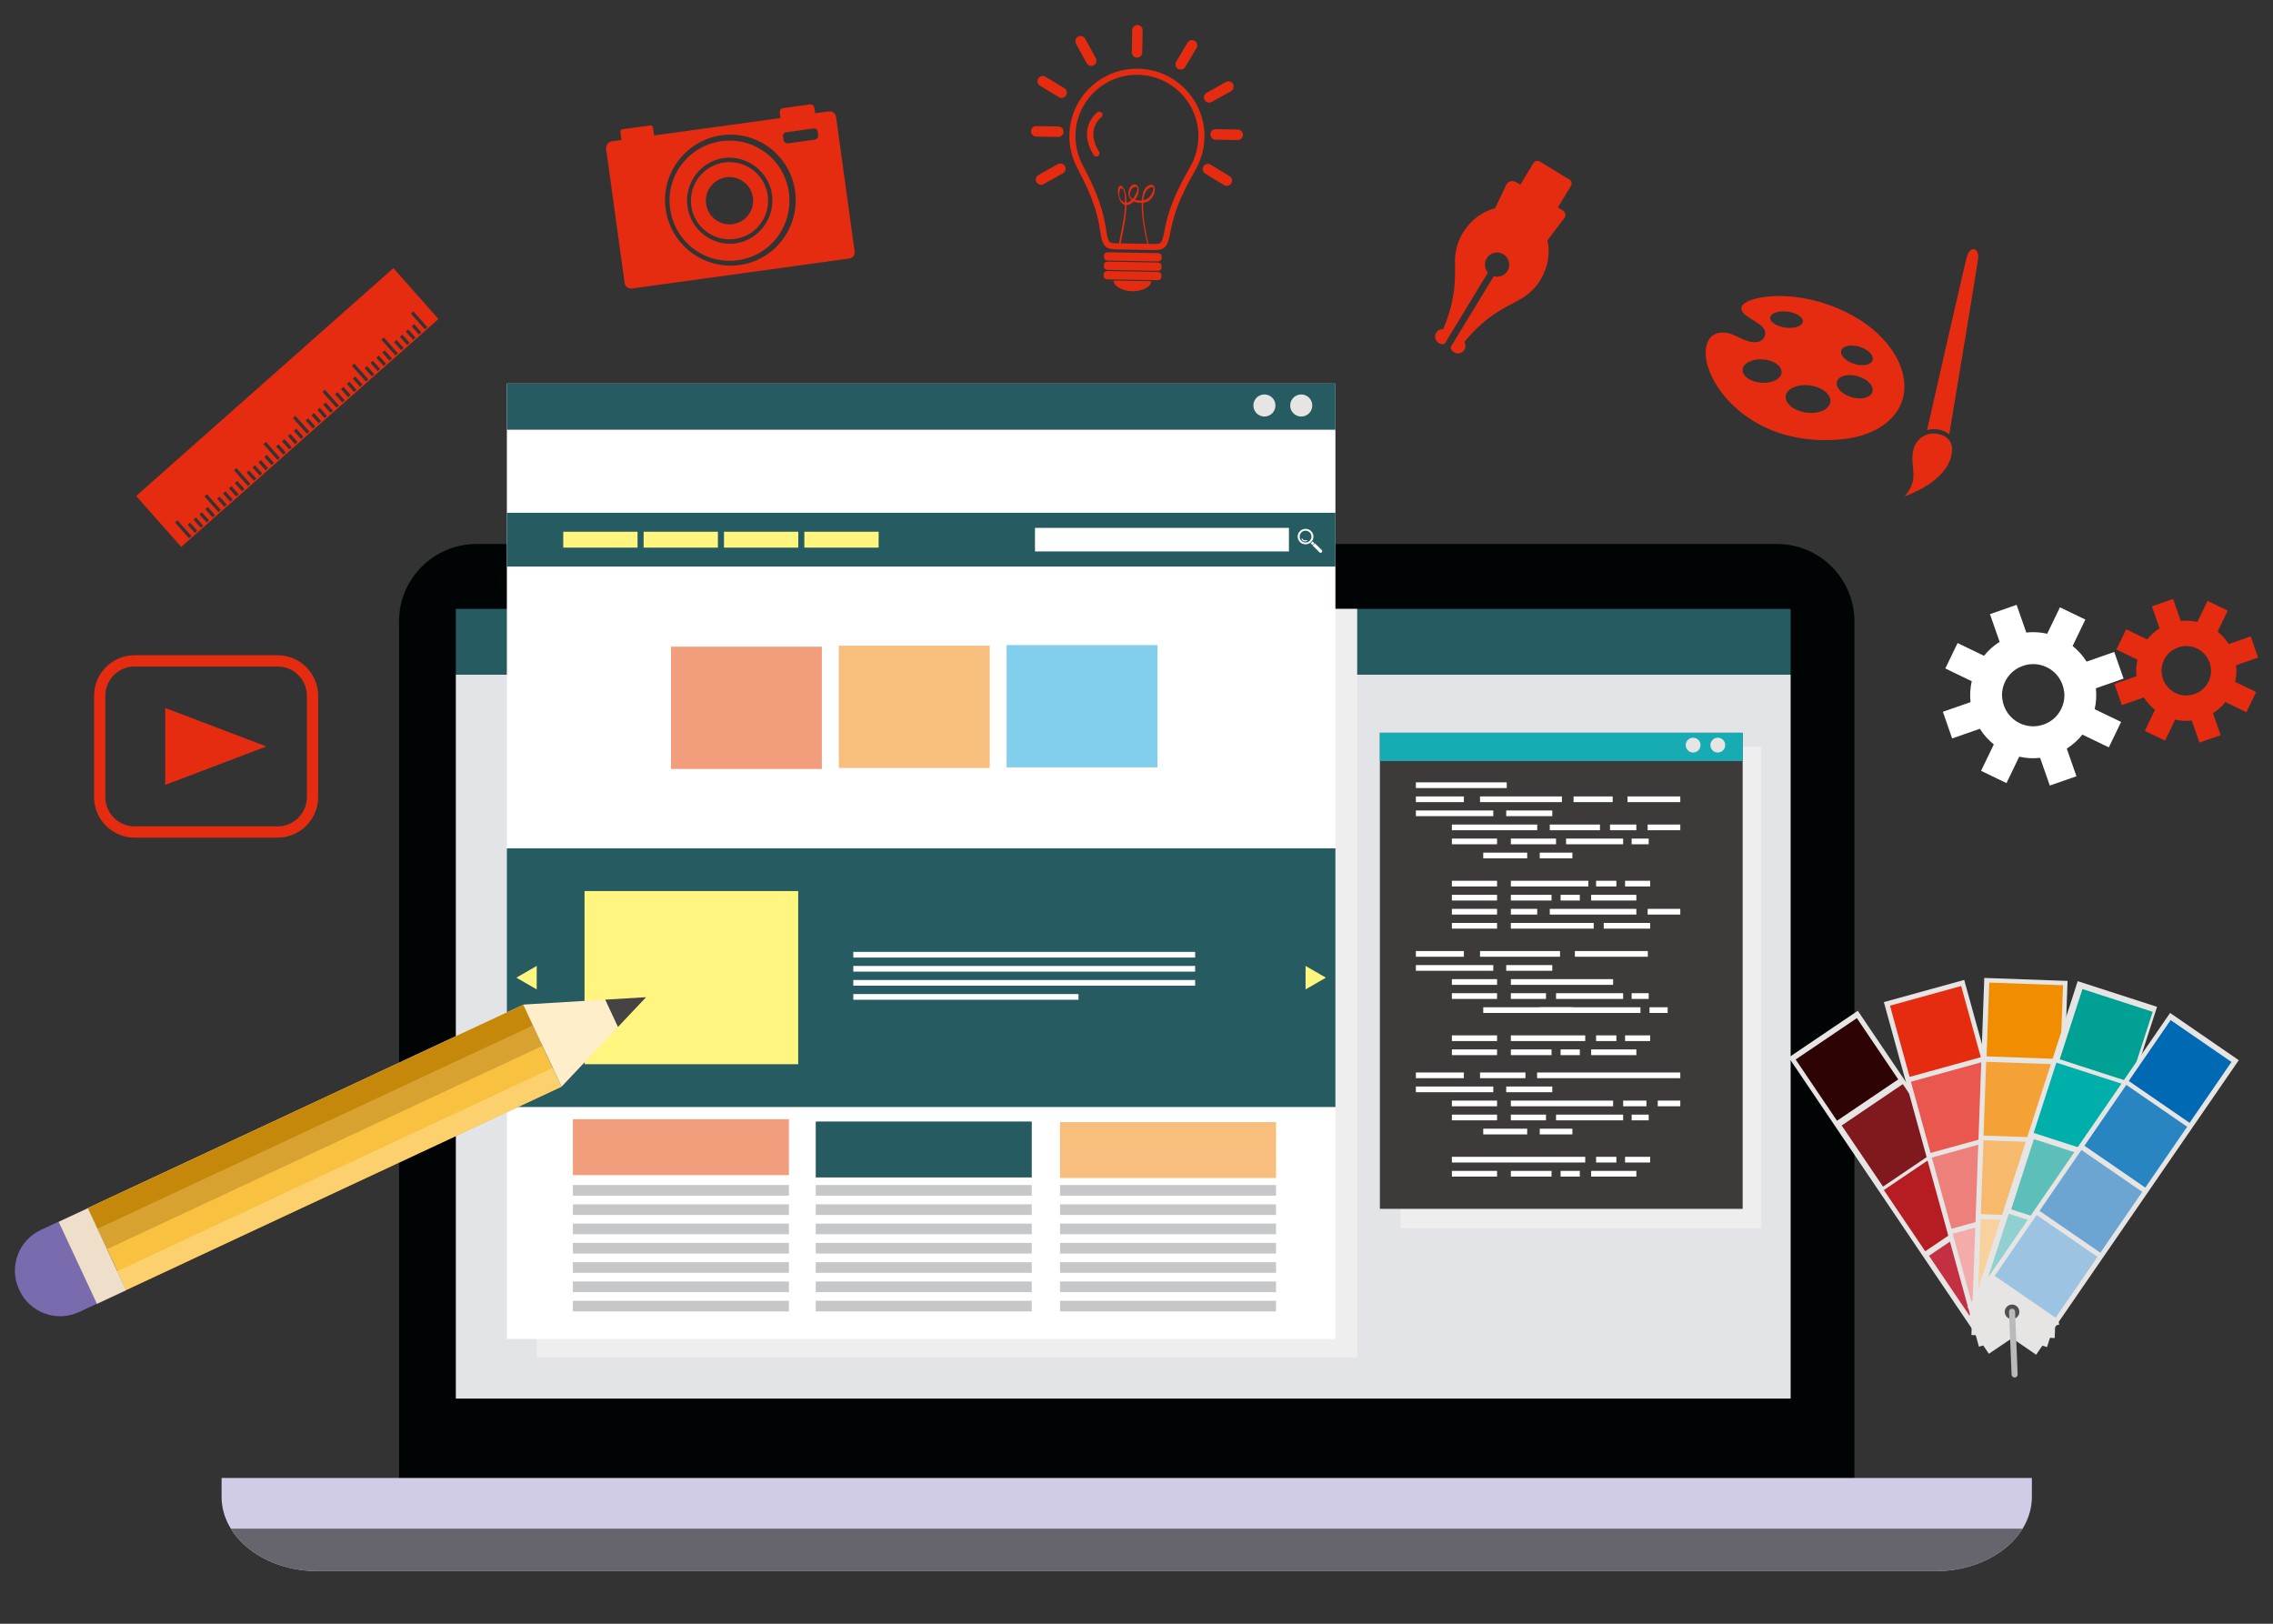 <?xml version="1.0" encoding="utf-8"?>
<!-- Generator: Adobe Illustrator 16.0.0, SVG Export Plug-In . SVG Version: 6.00 Build 0)  -->
<!DOCTYPE svg PUBLIC "-//W3C//DTD SVG 1.1//EN" "http://www.w3.org/Graphics/SVG/1.1/DTD/svg11.dtd">
<svg version="1.1" xmlns="http://www.w3.org/2000/svg" xmlns:xlink="http://www.w3.org/1999/xlink" x="0px" y="0px" width="420px"
	 height="300px" viewBox="0 0 420 300" enable-background="new 0 0 420 300" xml:space="preserve">
<rect x="0" y="0" width="420" height="300" fill="#333333" stroke="none"/>
<g id="BACKGROUND">
</g>
<g id="OBJECTS">
	<g>
		<path fill-rule="evenodd" clip-rule="evenodd" fill="#000404" d="M342.656,274.184c0,7.9-6.403,14.304-14.304,14.304H88.035
			c-7.901,0-14.305-6.403-14.305-14.304V114.816c0-7.9,6.404-14.304,14.305-14.304h240.317c7.9,0,14.304,6.403,14.304,14.304
			V274.184z"/>
		<path fill-rule="evenodd" clip-rule="evenodd" fill="#D1CCE5" d="M40.944,273.068v3.485c0,7.584,7.966,13.731,17.792,13.731
			h298.915c9.826,0,17.793-6.147,17.793-13.731v-3.485H40.944z"/>
		<polygon fill-rule="evenodd" clip-rule="evenodd" fill="#E2E4E8" points="84.23,112.492 84.23,258.399 330.871,258.399 
			330.871,124.651 84.23,124.651 		"/>
		<rect x="258.764" y="137.947" fill-rule="evenodd" clip-rule="evenodd" fill="#EEEEEF" width="66.69" height="88.998"/>
		<rect x="84.23" y="112.492" fill-rule="evenodd" clip-rule="evenodd" fill="#265B61" width="246.641" height="12.16"/>
		<rect x="99.174" y="112.492" fill-rule="evenodd" clip-rule="evenodd" fill="#EEEEEF" width="151.604" height="138.321"/>
		<path fill-rule="evenodd" clip-rule="evenodd" fill="#535671" d="M357.658,295.378c-0.003,0-0.005,0-0.007,0h0.002
			C357.654,295.378,357.655,295.378,357.658,295.378L357.658,295.378z M58.652,295.378L58.652,295.378h0.007h-0.004H58.652
			L58.652,295.378z M357.751,295.378L357.751,295.378c-0.009,0-0.018,0-0.027,0C357.733,295.378,357.742,295.378,357.751,295.378
			L357.751,295.378z M357.854,295.376L357.854,295.376c-0.021,0.001-0.041,0.001-0.061,0.001
			C357.813,295.377,357.834,295.377,357.854,295.376L357.854,295.376z M357.931,295.376L357.931,295.376c-0.016,0-0.029,0-0.046,0
			C357.901,295.376,357.915,295.376,357.931,295.376L357.931,295.376z M366.127,293.233L366.127,293.233
			c-2.438,1.323-5.221,2.094-8.18,2.142C360.906,295.327,363.688,294.557,366.127,293.233L366.127,293.233z M366.177,293.206
			L366.177,293.206c-0.014,0.007-0.028,0.015-0.043,0.022C366.148,293.221,366.163,293.213,366.177,293.206L366.177,293.206z
			 M366.259,293.16L366.259,293.16c-0.024,0.015-0.05,0.028-0.076,0.042C366.209,293.188,366.234,293.175,366.259,293.16
			L366.259,293.16z M366.31,293.133L366.31,293.133c-0.012,0.006-0.021,0.012-0.031,0.018
			C366.288,293.145,366.298,293.139,366.31,293.133L366.31,293.133z M366.367,293.101L366.367,293.101
			c-0.01,0.005-0.018,0.009-0.026,0.015C366.35,293.11,366.357,293.105,366.367,293.101L366.367,293.101z M366.438,293.061
			L366.438,293.061c-0.005,0.002-0.012,0.006-0.017,0.009C366.429,293.066,366.433,293.063,366.438,293.061L366.438,293.061z
			 M366.496,293.026L366.496,293.026c-0.001,0.001-0.004,0.003-0.005,0.004C366.492,293.029,366.495,293.027,366.496,293.026z"/>
		<path fill-rule="evenodd" clip-rule="evenodd" fill="#66646D" d="M373.739,282.425H42.652c2.841,4.627,8.933,7.834,16,7.86h0.007
			c0.027,0,0.053,0,0.08,0h298.915c0,0,0.002,0,0.005,0c0.021,0,0.044,0,0.065,0c0.01,0,0.019,0,0.027,0
			c0.015,0,0.028-0.001,0.043-0.001c0.02,0,0.04,0,0.061,0c0.01,0,0.021,0,0.03,0c0.017,0,0.03-0.001,0.046-0.001
			c0.006,0,0.011,0,0.017,0c2.959-0.037,5.741-0.632,8.18-1.653c0.002-0.001,0.006-0.002,0.007-0.003
			c0.015-0.006,0.029-0.013,0.043-0.018c0.003-0.002,0.006-0.003,0.006-0.003c0.026-0.011,0.052-0.021,0.076-0.032
			c0.006-0.003,0.013-0.005,0.02-0.009c0.01-0.004,0.02-0.009,0.031-0.013c0.01-0.005,0.022-0.01,0.031-0.014
			s0.017-0.008,0.026-0.012c0.019-0.008,0.036-0.016,0.055-0.023c0.005-0.003,0.012-0.005,0.017-0.008
			c0.017-0.008,0.034-0.015,0.053-0.022c0.001-0.001,0.004-0.003,0.005-0.003C369.641,287.077,372.18,284.965,373.739,282.425z"/>
		<rect x="254.973" y="135.387" fill-rule="evenodd" clip-rule="evenodd" fill="#3E3A39" width="67.034" height="87.957"/>
		<g>
			<rect x="261.621" y="144.548" fill-rule="evenodd" clip-rule="evenodd" fill="#FFFFFF" width="16.794" height="1.051"/>
			<rect x="261.621" y="147.147" fill-rule="evenodd" clip-rule="evenodd" fill="#FFFFFF" width="8.869" height="1.052"/>
			<rect x="261.621" y="149.741" fill-rule="evenodd" clip-rule="evenodd" fill="#FFFFFF" width="14.305" height="1.051"/>
			<rect x="268.277" y="154.935" fill-rule="evenodd" clip-rule="evenodd" fill="#FFFFFF" width="8.347" height="1.052"/>
			<rect x="274.07" y="157.534" fill-rule="evenodd" clip-rule="evenodd" fill="#FFFFFF" width="8.119" height="1.052"/>
			<rect x="273.476" y="147.147" fill-rule="evenodd" clip-rule="evenodd" fill="#FFFFFF" width="15.129" height="1.052"/>
			<rect x="290.759" y="147.147" fill-rule="evenodd" clip-rule="evenodd" fill="#FFFFFF" width="7.227" height="1.052"/>
			<rect x="300.729" y="147.147" fill-rule="evenodd" clip-rule="evenodd" fill="#FFFFFF" width="9.752" height="1.052"/>
			<rect x="278.316" y="149.741" fill-rule="evenodd" clip-rule="evenodd" fill="#FFFFFF" width="8.512" height="1.051"/>
			<polygon fill-rule="evenodd" clip-rule="evenodd" fill="#FFFFFF" points="276.624,152.341 275.056,152.341 268.277,152.341 
				268.277,153.393 275.056,153.393 276.624,153.393 284.045,153.393 284.045,152.341 			"/>
			<rect x="279.173" y="154.935" fill-rule="evenodd" clip-rule="evenodd" fill="#FFFFFF" width="8.349" height="1.052"/>
			<rect x="286.364" y="152.341" fill-rule="evenodd" clip-rule="evenodd" fill="#FFFFFF" width="9.276" height="1.052"/>
			<rect x="297.494" y="152.341" fill-rule="evenodd" clip-rule="evenodd" fill="#FFFFFF" width="4.867" height="1.052"/>
			<rect x="304.451" y="152.341" fill-rule="evenodd" clip-rule="evenodd" fill="#FFFFFF" width="6.03" height="1.052"/>
			<rect x="289.375" y="154.935" fill-rule="evenodd" clip-rule="evenodd" fill="#FFFFFF" width="10.544" height="1.052"/>
			<rect x="301.492" y="154.935" fill-rule="evenodd" clip-rule="evenodd" fill="#FFFFFF" width="3.15" height="1.052"/>
			<rect x="284.508" y="157.534" fill-rule="evenodd" clip-rule="evenodd" fill="#FFFFFF" width="6.036" height="1.052"/>
			<rect x="268.277" y="162.728" fill-rule="evenodd" clip-rule="evenodd" fill="#FFFFFF" width="8.347" height="1.052"/>
			<rect x="268.277" y="165.326" fill-rule="evenodd" clip-rule="evenodd" fill="#FFFFFF" width="8.347" height="1.053"/>
			<rect x="279.173" y="165.326" fill-rule="evenodd" clip-rule="evenodd" fill="#FFFFFF" width="7.519" height="1.053"/>
			<polygon fill-rule="evenodd" clip-rule="evenodd" fill="#FFFFFF" points="287.534,162.728 286.364,162.728 279.173,162.728 
				279.173,163.779 286.364,163.779 287.534,163.779 293.497,163.779 293.497,162.728 			"/>
			<rect x="294.923" y="162.728" fill-rule="evenodd" clip-rule="evenodd" fill="#FFFFFF" width="3.748" height="1.052"/>
			<rect x="300.278" y="162.728" fill-rule="evenodd" clip-rule="evenodd" fill="#FFFFFF" width="4.638" height="1.052"/>
			<rect x="294.008" y="165.326" fill-rule="evenodd" clip-rule="evenodd" fill="#FFFFFF" width="8.354" height="1.053"/>
			<rect x="268.277" y="167.92" fill-rule="evenodd" clip-rule="evenodd" fill="#FFFFFF" width="8.347" height="1.053"/>
			<rect x="268.277" y="170.521" fill-rule="evenodd" clip-rule="evenodd" fill="#FFFFFF" width="8.347" height="1.051"/>
			<rect x="279.173" y="167.92" fill-rule="evenodd" clip-rule="evenodd" fill="#FFFFFF" width="4.872" height="1.053"/>
			<rect x="279.173" y="170.521" fill-rule="evenodd" clip-rule="evenodd" fill="#FFFFFF" width="15.306" height="1.051"/>
			<polygon fill-rule="evenodd" clip-rule="evenodd" fill="#FFFFFF" points="295.641,167.92 291.854,167.92 286.364,167.92 
				286.364,168.973 291.854,168.973 295.641,168.973 302.361,168.973 302.361,167.92 			"/>
			<rect x="304.451" y="167.92" fill-rule="evenodd" clip-rule="evenodd" fill="#FFFFFF" width="6.03" height="1.053"/>
			<rect x="296.332" y="170.521" fill-rule="evenodd" clip-rule="evenodd" fill="#FFFFFF" width="8.584" height="1.051"/>
			<rect x="288.363" y="165.326" fill-rule="evenodd" clip-rule="evenodd" fill="#FFFFFF" width="3.554" height="1.053"/>
			<rect x="261.621" y="175.714" fill-rule="evenodd" clip-rule="evenodd" fill="#FFFFFF" width="8.869" height="1.051"/>
			<rect x="261.621" y="178.307" fill-rule="evenodd" clip-rule="evenodd" fill="#FFFFFF" width="14.305" height="1.052"/>
			<rect x="268.277" y="180.906" fill-rule="evenodd" clip-rule="evenodd" fill="#FFFFFF" width="8.347" height="1.053"/>
			<rect x="268.277" y="183.5" fill-rule="evenodd" clip-rule="evenodd" fill="#FFFFFF" width="8.347" height="1.059"/>
			<polygon fill-rule="evenodd" clip-rule="evenodd" fill="#FFFFFF" points="285.615,175.714 284.02,175.714 273.476,175.714 
				273.476,176.765 284.02,176.765 285.615,176.765 288.259,176.765 288.259,175.714 			"/>
			<rect x="291.003" y="175.714" fill-rule="evenodd" clip-rule="evenodd" fill="#FFFFFF" width="13.48" height="1.051"/>
			<rect x="278.316" y="178.307" fill-rule="evenodd" clip-rule="evenodd" fill="#FFFFFF" width="8.512" height="1.052"/>
			<rect x="279.173" y="183.5" fill-rule="evenodd" clip-rule="evenodd" fill="#FFFFFF" width="6.492" height="1.059"/>
			<polygon fill-rule="evenodd" clip-rule="evenodd" fill="#FFFFFF" points="292.044,180.906 291.003,180.906 279.173,180.906 
				279.173,181.959 291.003,181.959 292.044,181.959 298.069,181.959 298.069,180.906 			"/>
			<rect x="287.521" y="183.5" fill-rule="evenodd" clip-rule="evenodd" fill="#FFFFFF" width="12.397" height="1.059"/>
			<rect x="301.492" y="183.5" fill-rule="evenodd" clip-rule="evenodd" fill="#FFFFFF" width="3.15" height="1.059"/>
			<rect x="284.508" y="186.1" fill-rule="evenodd" clip-rule="evenodd" fill="#FFFFFF" width="6.036" height="1.052"/>
			<polygon fill-rule="evenodd" clip-rule="evenodd" fill="#FFFFFF" points="282.189,186.1 280.015,186.1 274.07,186.1 
				274.07,187.151 280.015,187.151 282.189,187.151 303.119,187.151 303.119,186.1 			"/>
			<rect x="304.792" y="186.1" fill-rule="evenodd" clip-rule="evenodd" fill="#FFFFFF" width="3.356" height="1.052"/>
			<rect x="268.277" y="191.293" fill-rule="evenodd" clip-rule="evenodd" fill="#FFFFFF" width="8.347" height="1.051"/>
			<rect x="268.277" y="193.893" fill-rule="evenodd" clip-rule="evenodd" fill="#FFFFFF" width="8.347" height="1.052"/>
			<rect x="279.173" y="191.293" fill-rule="evenodd" clip-rule="evenodd" fill="#FFFFFF" width="13.742" height="1.051"/>
			<rect x="279.173" y="193.893" fill-rule="evenodd" clip-rule="evenodd" fill="#FFFFFF" width="7.519" height="1.052"/>
			<rect x="294.923" y="191.293" fill-rule="evenodd" clip-rule="evenodd" fill="#FFFFFF" width="3.748" height="1.051"/>
			<rect x="300.278" y="191.293" fill-rule="evenodd" clip-rule="evenodd" fill="#FFFFFF" width="4.638" height="1.051"/>
			<rect x="294.008" y="193.893" fill-rule="evenodd" clip-rule="evenodd" fill="#FFFFFF" width="8.354" height="1.052"/>
			<rect x="288.363" y="193.893" fill-rule="evenodd" clip-rule="evenodd" fill="#FFFFFF" width="3.554" height="1.052"/>
			<rect x="261.621" y="198.151" fill-rule="evenodd" clip-rule="evenodd" fill="#FFFFFF" width="8.869" height="1.052"/>
			<rect x="261.621" y="200.745" fill-rule="evenodd" clip-rule="evenodd" fill="#FFFFFF" width="14.305" height="1.051"/>
			<rect x="268.277" y="203.344" fill-rule="evenodd" clip-rule="evenodd" fill="#FFFFFF" width="8.347" height="1.052"/>
			<rect x="268.277" y="205.938" fill-rule="evenodd" clip-rule="evenodd" fill="#FFFFFF" width="8.347" height="1.053"/>
			<rect x="274.07" y="208.538" fill-rule="evenodd" clip-rule="evenodd" fill="#FFFFFF" width="8.119" height="1.052"/>
			<rect x="273.476" y="198.151" fill-rule="evenodd" clip-rule="evenodd" fill="#FFFFFF" width="8.393" height="1.052"/>
			<polygon fill-rule="evenodd" clip-rule="evenodd" fill="#FFFFFF" points="292.814,198.151 291.003,198.151 284.02,198.151 
				284.02,199.203 291.003,199.203 292.814,199.203 310.481,199.203 310.481,198.151 			"/>
			<rect x="278.316" y="200.745" fill-rule="evenodd" clip-rule="evenodd" fill="#FFFFFF" width="8.512" height="1.051"/>
			<rect x="279.173" y="205.938" fill-rule="evenodd" clip-rule="evenodd" fill="#FFFFFF" width="6.492" height="1.053"/>
			<polygon fill-rule="evenodd" clip-rule="evenodd" fill="#FFFFFF" points="291.854,203.344 291.003,203.344 279.173,203.344 
				279.173,204.396 291.003,204.396 291.854,204.396 298.069,204.396 298.069,203.344 			"/>
			<rect x="299.925" y="203.344" fill-rule="evenodd" clip-rule="evenodd" fill="#FFFFFF" width="4.298" height="1.052"/>
			<rect x="306.314" y="203.344" fill-rule="evenodd" clip-rule="evenodd" fill="#FFFFFF" width="4.167" height="1.052"/>
			<rect x="287.521" y="205.938" fill-rule="evenodd" clip-rule="evenodd" fill="#FFFFFF" width="12.397" height="1.053"/>
			<rect x="301.492" y="205.938" fill-rule="evenodd" clip-rule="evenodd" fill="#FFFFFF" width="3.15" height="1.053"/>
			<rect x="284.508" y="208.538" fill-rule="evenodd" clip-rule="evenodd" fill="#FFFFFF" width="6.036" height="1.052"/>
			<rect x="268.277" y="216.331" fill-rule="evenodd" clip-rule="evenodd" fill="#FFFFFF" width="8.347" height="1.052"/>
			<polygon fill-rule="evenodd" clip-rule="evenodd" fill="#FFFFFF" points="276.624,213.731 273.615,213.731 268.277,213.731 
				268.277,214.783 273.615,214.783 276.624,214.783 292.915,214.783 292.915,213.731 			"/>
			<rect x="279.173" y="216.331" fill-rule="evenodd" clip-rule="evenodd" fill="#FFFFFF" width="7.519" height="1.052"/>
			<rect x="294.923" y="213.731" fill-rule="evenodd" clip-rule="evenodd" fill="#FFFFFF" width="3.748" height="1.052"/>
			<rect x="300.278" y="213.731" fill-rule="evenodd" clip-rule="evenodd" fill="#FFFFFF" width="4.638" height="1.052"/>
			<rect x="294.008" y="216.331" fill-rule="evenodd" clip-rule="evenodd" fill="#FFFFFF" width="8.354" height="1.052"/>
			<rect x="288.363" y="216.331" fill-rule="evenodd" clip-rule="evenodd" fill="#FFFFFF" width="3.554" height="1.052"/>
		</g>
		<rect x="254.973" y="135.387" fill-rule="evenodd" clip-rule="evenodd" fill="#17ACB3" width="67.034" height="5.223"/>
		<circle fill-rule="evenodd" clip-rule="evenodd" fill="#E7E5E4" cx="317.414" cy="137.667" r="1.368"/>
		<circle fill-rule="evenodd" clip-rule="evenodd" fill="#E7E5E4" cx="312.854" cy="137.667" r="1.368"/>
		<g>
			<rect x="93.659" y="70.865" fill-rule="evenodd" clip-rule="evenodd" fill="#FFFFFF" width="153.096" height="176.515"/>
			<rect x="93.659" y="70.865" fill-rule="evenodd" clip-rule="evenodd" fill="#265B61" width="153.096" height="8.529"/>
			<circle fill-rule="evenodd" clip-rule="evenodd" fill="#E7E5E4" cx="240.439" cy="74.918" r="2.042"/>
			<circle fill-rule="evenodd" clip-rule="evenodd" fill="#E7E5E4" cx="233.636" cy="74.918" r="2.041"/>
			<rect x="93.659" y="94.742" fill-rule="evenodd" clip-rule="evenodd" fill="#265B61" width="153.096" height="9.935"/>
			<rect x="191.242" y="97.529" fill-rule="evenodd" clip-rule="evenodd" fill="#FFFFFF" width="46.925" height="4.353"/>
			<g>
				<rect x="104.076" y="98.243" fill-rule="evenodd" clip-rule="evenodd" fill="#FFF57F" width="13.727" height="2.934"/>
				<rect x="118.926" y="98.243" fill-rule="evenodd" clip-rule="evenodd" fill="#FFF57F" width="13.726" height="2.934"/>
				<rect x="133.775" y="98.243" fill-rule="evenodd" clip-rule="evenodd" fill="#FFF57F" width="13.728" height="2.934"/>
				<rect x="148.625" y="98.243" fill-rule="evenodd" clip-rule="evenodd" fill="#FFF57F" width="13.727" height="2.934"/>
			</g>
			<rect x="123.988" y="119.482" fill-rule="evenodd" clip-rule="evenodd" fill="#F29E7D" width="27.877" height="22.588"/>
			<path fill-rule="evenodd" clip-rule="evenodd" fill="#FFFFFF" d="M241.236,98.049c-0.601,0-1.09,0.488-1.09,1.09
				c0,0.602,0.489,1.09,1.09,1.09c0.604,0,1.091-0.488,1.091-1.09C242.327,98.537,241.84,98.049,241.236,98.049L241.236,98.049z
				 M240.206,98.132L240.206,98.132c0.568-0.557,1.492-0.557,2.063,0c0.569,0.557,0.569,1.459,0,2.015
				c-0.57,0.557-1.494,0.557-2.063,0C239.636,99.591,239.636,98.688,240.206,98.132z"/>
			<path fill-rule="evenodd" clip-rule="evenodd" fill="#FFFFFF" d="M242.519,100.704l-0.323-0.318
				c0.061-0.042,0.119-0.09,0.174-0.143c0.065-0.064,0.124-0.134,0.172-0.208l0.328,0.323L242.519,100.704z"/>
			<path fill-rule="evenodd" clip-rule="evenodd" fill="#FFFFFF" d="M244.24,101.638c0.115,0.113,0.115,0.297,0,0.41
				c-0.116,0.113-0.304,0.113-0.42,0l-1.274-1.255l0.418-0.411L244.24,101.638z"/>
			<path fill-rule="evenodd" clip-rule="evenodd" fill="#FFFFFF" d="M241.152,100.033c0.104,0,0.212-0.02,0.315-0.062l0,0
				c0.05-0.02,0.075-0.077,0.055-0.127c-0.021-0.05-0.078-0.074-0.128-0.054c-0.081,0.032-0.164,0.048-0.242,0.048
				c-0.216,0-0.397-0.11-0.468-0.285c-0.021-0.05-0.078-0.075-0.128-0.054c-0.05,0.02-0.074,0.077-0.054,0.127
				c0.104,0.26,0.368,0.407,0.647,0.407H241.152z"/>
			<rect x="154.995" y="119.299" fill-rule="evenodd" clip-rule="evenodd" fill="#F7BE7E" width="27.878" height="22.588"/>
			<rect x="186.002" y="119.186" fill-rule="evenodd" clip-rule="evenodd" fill="#82CEED" width="27.878" height="22.588"/>
			<rect x="105.856" y="218.941" fill-rule="evenodd" clip-rule="evenodd" fill="#C6C7C8" width="39.917" height="1.969"/>
			<rect x="105.856" y="222.507" fill-rule="evenodd" clip-rule="evenodd" fill="#C6C7C8" width="39.917" height="1.968"/>
			<rect x="105.856" y="226.071" fill-rule="evenodd" clip-rule="evenodd" fill="#C6C7C8" width="39.917" height="1.969"/>
			<rect x="105.856" y="229.636" fill-rule="evenodd" clip-rule="evenodd" fill="#C6C7C8" width="39.917" height="1.968"/>
			<rect x="105.856" y="233.2" fill-rule="evenodd" clip-rule="evenodd" fill="#C6C7C8" width="39.917" height="1.968"/>
			<rect x="105.856" y="236.765" fill-rule="evenodd" clip-rule="evenodd" fill="#C6C7C8" width="39.917" height="1.968"/>
			<rect x="105.856" y="240.329" fill-rule="evenodd" clip-rule="evenodd" fill="#C6C7C8" width="39.917" height="1.968"/>
			<rect x="150.729" y="218.941" fill-rule="evenodd" clip-rule="evenodd" fill="#C6C7C8" width="39.917" height="1.969"/>
			<rect x="150.729" y="222.507" fill-rule="evenodd" clip-rule="evenodd" fill="#C6C7C8" width="39.917" height="1.968"/>
			<rect x="150.729" y="226.071" fill-rule="evenodd" clip-rule="evenodd" fill="#C6C7C8" width="39.917" height="1.969"/>
			<rect x="150.729" y="229.636" fill-rule="evenodd" clip-rule="evenodd" fill="#C6C7C8" width="39.917" height="1.968"/>
			<rect x="150.729" y="233.2" fill-rule="evenodd" clip-rule="evenodd" fill="#C6C7C8" width="39.917" height="1.968"/>
			<rect x="150.729" y="236.765" fill-rule="evenodd" clip-rule="evenodd" fill="#C6C7C8" width="39.917" height="1.968"/>
			<rect x="150.729" y="240.329" fill-rule="evenodd" clip-rule="evenodd" fill="#C6C7C8" width="39.917" height="1.968"/>
			<rect x="195.867" y="218.941" fill-rule="evenodd" clip-rule="evenodd" fill="#C6C7C8" width="39.915" height="1.969"/>
			<rect x="195.867" y="222.507" fill-rule="evenodd" clip-rule="evenodd" fill="#C6C7C8" width="39.915" height="1.968"/>
			<rect x="195.867" y="226.071" fill-rule="evenodd" clip-rule="evenodd" fill="#C6C7C8" width="39.915" height="1.969"/>
			<rect x="195.867" y="229.636" fill-rule="evenodd" clip-rule="evenodd" fill="#C6C7C8" width="39.915" height="1.968"/>
			<rect x="195.867" y="233.2" fill-rule="evenodd" clip-rule="evenodd" fill="#C6C7C8" width="39.915" height="1.968"/>
			<rect x="195.867" y="236.765" fill-rule="evenodd" clip-rule="evenodd" fill="#C6C7C8" width="39.915" height="1.968"/>
			<rect x="195.867" y="240.329" fill-rule="evenodd" clip-rule="evenodd" fill="#C6C7C8" width="39.915" height="1.968"/>
			<rect x="93.659" y="156.737" fill-rule="evenodd" clip-rule="evenodd" fill="#265B61" width="153.096" height="47.792"/>
			<rect x="108.009" y="164.632" fill-rule="evenodd" clip-rule="evenodd" fill="#FFF57F" width="39.481" height="31.989"/>
			<rect x="157.67" y="175.866" fill-rule="evenodd" clip-rule="evenodd" fill="#FFFFFF" width="63.166" height="1.052"/>
			<rect x="157.67" y="178.466" fill-rule="evenodd" clip-rule="evenodd" fill="#FFFFFF" width="63.166" height="1.053"/>
			<rect x="157.67" y="181.06" fill-rule="evenodd" clip-rule="evenodd" fill="#FFFFFF" width="63.166" height="1.052"/>
			<rect x="157.67" y="183.66" fill-rule="evenodd" clip-rule="evenodd" fill="#FFFFFF" width="41.615" height="1.051"/>
			<g>
				<polygon fill-rule="evenodd" clip-rule="evenodd" fill="#FFF57F" points="95.415,180.633 97.294,179.548 99.174,178.463 
					99.174,180.633 99.174,182.804 97.294,181.719 				"/>
				<polygon fill-rule="evenodd" clip-rule="evenodd" fill="#FFF57F" points="244.998,180.633 243.119,179.548 241.239,178.463 
					241.239,180.633 241.239,182.804 243.119,181.719 				"/>
			</g>
			<rect x="105.856" y="206.782" fill-rule="evenodd" clip-rule="evenodd" fill="#F29E7D" width="39.917" height="10.334"/>
			<rect x="150.73" y="207.209" fill-rule="evenodd" clip-rule="evenodd" fill="#265B61" width="39.917" height="10.334"/>
			<rect x="195.867" y="207.315" fill-rule="evenodd" clip-rule="evenodd" fill="#F7BE7E" width="39.915" height="10.334"/>
		</g>
		<g>
			<g>
				<g>
					
						<rect x="347.872" y="185.533" transform="matrix(-0.829 0.56 -0.56 -0.829 772.551 200.497)" fill-rule="evenodd" clip-rule="evenodd" fill="#E7E5E4" width="15.401" height="66.043"/>
					<g>
						<polygon fill-rule="evenodd" clip-rule="evenodd" fill="#C42F41" points="364.076,243.319 375.385,235.681 367.74,224.374 
							356.435,232.014 						"/>
						
							<rect x="350.93" y="214.959" transform="matrix(-0.829 0.56 -0.56 -0.829 778.35 205.223)" fill-rule="evenodd" clip-rule="evenodd" fill="#B51D23" width="13.648" height="13.645"/>
						
							<rect x="342.779" y="202.895" transform="matrix(-0.828 0.56 -0.56 -0.828 756.682 187.639)" fill-rule="evenodd" clip-rule="evenodd" fill="#80191E" width="13.645" height="13.646"/>
						
							<rect x="334.62" y="190.827" transform="matrix(-0.829 0.56 -0.56 -0.829 735.015 170.232)" fill-rule="evenodd" clip-rule="evenodd" fill="#2D0304" width="13.648" height="13.649"/>
					</g>
				</g>
				<g>
					
						<rect x="356.665" y="181.717" transform="matrix(-0.964 0.266 -0.266 -0.964 772.673 325.018)" fill-rule="evenodd" clip-rule="evenodd" fill="#E7E5E4" width="15.403" height="66.044"/>
					<g>
						
							<rect x="362.446" y="225.71" transform="matrix(-0.964 0.266 -0.266 -0.964 787.032 358.652)" fill-rule="evenodd" clip-rule="evenodd" fill="#F3ACA9" width="13.646" height="13.648"/>
						
							<rect x="358.575" y="211.671" transform="matrix(-0.964 0.266 -0.266 -0.964 775.715 332.064)" fill-rule="evenodd" clip-rule="evenodd" fill="#ED807B" width="13.649" height="13.647"/>
						
							<rect x="354.711" y="197.632" transform="matrix(-0.964 0.266 -0.266 -0.964 764.384 305.551)" fill-rule="evenodd" clip-rule="evenodd" fill="#E9574E" width="13.645" height="13.648"/>
						
							<rect x="350.84" y="183.592" transform="matrix(-0.964 0.266 -0.266 -0.964 753.057 278.99)" fill-rule="evenodd" clip-rule="evenodd" fill="#E62C10" width="13.647" height="13.647"/>
					</g>
				</g>
				<g>
					
						<rect x="365.383" y="180.754" transform="matrix(-0.999 -0.036 0.036 -0.999 738.174 440.938)" fill-rule="evenodd" clip-rule="evenodd" fill="#E7E5E4" width="15.405" height="66.042"/>
					<g>
						
							<rect x="365.598" y="225.399" transform="matrix(-0.999 -0.036 0.036 -0.999 736.256 477.673)" fill-rule="evenodd" clip-rule="evenodd" fill="#F9D19E" width="13.645" height="13.645"/>
						
							<rect x="366.123" y="210.845" transform="matrix(-0.999 -0.036 0.036 -0.999 737.813 448.621)" fill-rule="evenodd" clip-rule="evenodd" fill="#F7B96B" width="13.646" height="13.647"/>
						
							<rect x="366.645" y="196.29" transform="matrix(-0.999 -0.036 0.036 -0.999 739.353 419.591)" fill-rule="evenodd" clip-rule="evenodd" fill="#F4A236" width="13.647" height="13.648"/>
						
							<rect x="367.172" y="181.737" transform="matrix(-0.999 -0.036 0.036 -0.999 740.972 390.438)" fill-rule="evenodd" clip-rule="evenodd" fill="#F08D00" width="13.645" height="13.648"/>
					</g>
				</g>
				<g>
					
						<rect x="373.537" y="182.262" transform="matrix(-0.952 -0.308 0.308 -0.952 677.706 537.455)" fill-rule="evenodd" clip-rule="evenodd" fill="#E7E5E4" width="15.401" height="66.041"/>
					<g>
						<polygon fill-rule="evenodd" clip-rule="evenodd" fill="#90D0D0" points="366.964,237.232 379.946,241.436 384.146,228.451 
							371.162,224.249 						"/>
						
							<rect x="373.215" y="212.165" transform="matrix(-0.951 -0.308 0.308 -0.951 674.177 544.36)" fill-rule="evenodd" clip-rule="evenodd" fill="#5CBFB9" width="13.646" height="13.646"/>
						
							<rect x="377.696" y="198.31" transform="matrix(-0.952 -0.308 0.308 -0.952 687.254 518.641)" fill-rule="evenodd" clip-rule="evenodd" fill="#00AFAA" width="13.649" height="13.645"/>
						
							<rect x="382.182" y="184.452" transform="matrix(-0.951 -0.308 0.308 -0.951 700.209 493.042)" fill-rule="evenodd" clip-rule="evenodd" fill="#00A195" width="13.646" height="13.646"/>
					</g>
				</g>
				<g>
					
						<rect x="380.808" y="185.869" transform="matrix(-0.824 -0.567 0.567 -0.824 584.629 619.372)" fill-rule="evenodd" clip-rule="evenodd" fill="#E7E5E4" width="15.401" height="66.039"/>
					<g>
						
							<rect x="371.223" y="227.269" transform="matrix(-0.824 -0.567 0.567 -0.824 556.853 641.213)" fill-rule="evenodd" clip-rule="evenodd" fill="#9CC3E1" width="13.647" height="13.648"/>
						
							<rect x="379.477" y="215.273" transform="matrix(-0.824 -0.567 0.567 -0.824 578.731 624)" fill-rule="evenodd" clip-rule="evenodd" fill="#6CA4D2" width="13.647" height="13.647"/>
						
							<rect x="387.732" y="203.276" transform="matrix(-0.824 -0.567 0.567 -0.824 600.636 606.765)" fill-rule="evenodd" clip-rule="evenodd" fill="#2985C2" width="13.644" height="13.645"/>
						
							<rect x="395.984" y="191.275" transform="matrix(-0.824 -0.567 0.567 -0.824 622.427 589.586)" fill-rule="evenodd" clip-rule="evenodd" fill="#0069B4" width="13.645" height="13.647"/>
					</g>
				</g>
			</g>
			<circle fill-rule="evenodd" clip-rule="evenodd" fill="#505054" cx="371.782" cy="242.375" r="1.349"/>
			<path fill-rule="evenodd" clip-rule="evenodd" fill="#B9BABC" d="M371.76,241.793c0.307-0.015,0.57,0.227,0.581,0.533
				l0.478,11.601c0.011,0.307-0.231,0.569-0.537,0.583c-0.308,0.012-0.571-0.23-0.583-0.535l-0.478-11.602
				C371.209,242.067,371.452,241.806,371.76,241.793z"/>
		</g>
		<g>
			
				<rect x="51.63" y="167.585" transform="matrix(-0.423 -0.906 0.906 -0.423 -106.683 356.024)" fill-rule="evenodd" clip-rule="evenodd" fill="#F9C140" width="16.74" height="88.78"/>
			
				<rect x="60.83" y="173.442" transform="matrix(-0.423 -0.906 0.906 -0.423 -108.136 366.795)" fill-rule="evenodd" clip-rule="evenodd" fill="#FBD06D" width="3.811" height="88.78"/>
			
				<rect x="54.044" y="163.794" transform="matrix(-0.423 -0.906 0.906 -0.423 -105.757 349.039)" fill-rule="evenodd" clip-rule="evenodd" fill="#D7A230" width="8.37" height="88.782"/>
			
				<rect x="55.251" y="161.897" transform="matrix(-0.423 -0.906 0.906 -0.423 -105.285 345.555)" fill-rule="evenodd" clip-rule="evenodd" fill="#C6880B" width="4.185" height="88.783"/>
			<polygon fill-rule="evenodd" clip-rule="evenodd" fill="#FFEEC9" points="119.385,184.238 103.761,200.774 96.678,185.606 			"/>
			<polygon fill-rule="evenodd" clip-rule="evenodd" fill="#464442" points="119.385,184.238 114.186,189.74 111.828,184.693 			"/>
			<path fill-rule="evenodd" clip-rule="evenodd" fill="#796BAE" d="M3.533,238.258l0.07,0.151c1.936,4.146,6.867,5.937,11.013,4
				l3.302-1.54l-7.084-15.166l-3.3,1.542C3.388,229.182,1.597,234.112,3.533,238.258z"/>
			
				<rect x="8.71" y="229.042" transform="matrix(-0.423 -0.906 0.906 -0.423 -185.92 345.685)" fill-rule="evenodd" clip-rule="evenodd" fill="#EDDFC9" width="16.737" height="5.965"/>
		</g>
		<g>
			<g>
				<path fill-rule="evenodd" clip-rule="evenodd" fill="#E62C10" d="M213.973,46.767l-9.265-0.159
					c-0.382-0.008-0.697,0.243-0.703,0.561l-0.007,0.382c-0.006,0.318,0.302,0.583,0.686,0.585l9.264,0.163
					c0.382,0.008,0.696-0.246,0.701-0.563l0.007-0.383C214.662,47.035,214.355,46.771,213.973,46.767z"/>
				<path fill-rule="evenodd" clip-rule="evenodd" fill="#E62C10" d="M213.942,48.501l-9.264-0.163
					c-0.384-0.007-0.698,0.247-0.706,0.567l-0.005,0.379c-0.006,0.321,0.301,0.581,0.684,0.585l9.265,0.163
					c0.382,0.007,0.699-0.245,0.707-0.562l0.003-0.385C214.633,48.769,214.324,48.506,213.942,48.501z"/>
				<path fill-rule="evenodd" clip-rule="evenodd" fill="#E62C10" d="M213.912,50.232l-9.264-0.159
					c-0.383-0.005-0.701,0.244-0.707,0.565l-0.006,0.382c-0.007,0.318,0.302,0.58,0.685,0.588l9.265,0.157
					c0.382,0.007,0.7-0.242,0.706-0.56l0.006-0.382C214.604,50.502,214.293,50.241,213.912,50.232z"/>
				<path fill-rule="evenodd" clip-rule="evenodd" fill="#E62C10" d="M205.774,51.828l6.949,0.12
					c-0.02,1.149-1.884,1.882-3.507,1.858C207.595,53.776,205.756,52.977,205.774,51.828z"/>
			</g>
			<path fill-rule="evenodd" clip-rule="evenodd" fill="#E62C10" d="M207.88,37.413c-0.764-0.133-1.304-1.052-0.975-2.269
				c0.09-0.33,0.35-0.49,0.57-0.2c0.295,0.387,0.338,0.91,0.373,1.4c0.023,0.354,0.033,0.709,0.033,1.065l-0.003,0L207.88,37.413
				L207.88,37.413z M209.288,36.768L209.288,36.768c-0.14-0.082-0.26-0.184-0.355-0.309c-0.39-0.522-0.053-1.625,0.609-1.887
				c0.17-0.068,0.566-0.132,0.605,0.12c0.069,0.443-0.158,0.916-0.357,1.313c-0.154,0.308-0.32,0.56-0.496,0.762l-0.004-0.005
				L209.288,36.768L209.288,36.768z M211.257,36.98L211.257,36.98c0.059-0.573,0.188-1.138,0.466-1.619
				c0.232-0.402,0.64-0.746,1.101-0.779c0.125-0.009,0.316-0.025,0.317,0.137c0.002,0.15-0.021,0.302-0.063,0.454
				c-0.098,0.34-0.258,0.681-0.473,0.977c-0.357,0.484-0.812,0.74-1.344,0.837l0.002-0.009L211.257,36.98L211.257,36.98z
				 M210.963,37.494L210.963,37.494c-0.02,0.635,0.019,1.268,0.068,1.875c0.09,1.134,0.249,2.257,0.459,3.364
				c0.047,0.245,0.096,0.486,0.147,0.729c0.136,0.648,0.271,1.308,0.463,1.944l0.204,0.002c-0.234-0.778-0.394-1.621-0.543-2.417
				c-0.021-0.104-0.04-0.213-0.059-0.317c-0.236-1.278-0.418-2.58-0.463-3.899c-0.016-0.404-0.033-0.847-0.017-1.299l0.006,0.001
				l0.001-0.008c0.345-0.039,0.688-0.127,0.971-0.313c0.542-0.349,0.928-0.966,1.105-1.581c0.13-0.443,0.171-1.115-0.259-1.364
				c-0.369-0.21-0.94,0.052-1.251,0.352c-0.306,0.294-0.475,0.712-0.582,1.107c-0.122,0.439-0.191,0.892-0.229,1.346l-0.006-0.001
				l0.001,0.012l-0.056,0.003c-0.372,0.026-0.821,0.017-1.22-0.092l0.003-0.003l-0.004-0.001c0.372-0.488,0.652-1.088,0.702-1.642
				c0.04-0.447-0.08-1.038-0.533-1.188c-0.457-0.155-0.952,0.243-1.154,0.676c-0.295,0.632-0.273,1.333,0.08,1.869
				c0.083,0.123,0.181,0.228,0.288,0.322l-0.003,0.004l0.004,0.004c-0.312,0.287-0.639,0.426-0.942,0.447l-0.001-0.003l-0.001-0.002
				c-0.004-0.76-0.021-1.58-0.312-2.254c-0.108-0.247-0.495-1.037-0.908-0.796c-0.524,0.303-0.333,1.439-0.242,1.859
				c0.135,0.59,0.404,1.3,0.984,1.544c0.068,0.031,0.137,0.052,0.208,0.069l-0.001,0.003h0.003
				c-0.018,0.623-0.068,1.246-0.151,1.871c-0.189,1.422-0.5,2.836-0.773,4.254c-0.085,0.446-0.168,0.891-0.242,1.336l0.307,0.006
				c0.085-0.479,0.177-0.958,0.273-1.435c0.219-1.106,0.454-2.214,0.616-3.327c0.133-0.893,0.225-1.785,0.238-2.672l0.002-0.004
				c0.36,0.005,0.727-0.136,1.034-0.392c0.096-0.082,0.19-0.169,0.28-0.266l0.003,0.001l0.003,0
				c0.282,0.138,0.605,0.218,0.922,0.247c0.177,0.016,0.37,0.025,0.568,0.018v0.008L210.963,37.494z"/>
			<g>
				<path fill-rule="evenodd" clip-rule="evenodd" fill="#E62C10" d="M210.294,12.696c-6.895-0.119-12.58,5.373-12.698,12.268
					c-0.041,2.269,0.561,4.388,1.557,6.262c2.967,5.574,3.726,8.688,4.174,11.699c0.375,2.522,0.946,3.116,2.847,3.151
					c0.809,0.015,2.134,0.036,3.539,0.058c1.409,0.024,2.734,0.051,3.54,0.063c1.902,0.034,2.493-0.541,2.958-3.049
					c0.553-2.996,1.416-6.083,4.576-11.553c1.06-1.831,1.733-3.932,1.774-6.203C222.68,18.499,217.185,12.815,210.294,12.696
					L210.294,12.696z M219.813,31.036L219.813,31.036c-3.075,5.321-4.08,8.502-4.709,11.905c-0.068,0.38-0.281,1.537-0.634,1.896
					c-0.123,0.126-0.36,0.25-1.195,0.237l-3.54-0.063l-3.541-0.063c-0.836-0.013-1.065-0.146-1.184-0.273
					c-0.34-0.374-0.513-1.536-0.571-1.917c-0.507-3.423-1.403-6.639-4.293-12.061c-0.98-1.845-1.458-3.766-1.422-5.717
					c0.107-6.263,5.29-11.267,11.551-11.16c6.264,0.106,11.27,5.292,11.163,11.554C221.4,27.325,220.854,29.229,219.813,31.036z"/>
			</g>
			<path fill-rule="evenodd" clip-rule="evenodd" fill="#E62C10" d="M203.501,21.656c-0.487,0.388-2.8,2.516-0.424,6.38
				c0.169,0.275,0.083,0.635-0.192,0.802c-0.098,0.061-0.206,0.087-0.313,0.085c-0.192-0.001-0.379-0.101-0.489-0.278
				c-2.887-4.704,0.072-7.402,0.694-7.9c0.252-0.197,0.621-0.155,0.817,0.097C203.795,21.092,203.754,21.458,203.501,21.656z"/>
			<g>
				<path fill-rule="evenodd" clip-rule="evenodd" fill="#E62C10" d="M229.404,24.237c-0.179-0.189-0.422-0.294-0.681-0.299
					l-4.083-0.071c-0.256-0.005-0.501,0.092-0.688,0.275c-0.186,0.179-0.292,0.418-0.296,0.679
					c-0.005,0.259,0.094,0.502,0.272,0.687c0.18,0.186,0.422,0.293,0.68,0.298l4.083,0.069c0.258,0.002,0.5-0.092,0.688-0.272
					c0.186-0.18,0.289-0.418,0.294-0.679C229.679,24.666,229.583,24.42,229.404,24.237z"/>
				<path fill-rule="evenodd" clip-rule="evenodd" fill="#E62C10" d="M223.411,18.963c0.169,0.001,0.338-0.04,0.488-0.122
					l3.565-1.995c0.073-0.04,0.14-0.091,0.199-0.146c0-0.003,0-0.003,0-0.003c0.315-0.305,0.386-0.785,0.173-1.167
					c-0.126-0.226-0.335-0.39-0.58-0.46c-0.251-0.071-0.514-0.039-0.737,0.087l-3.566,1.992c-0.073,0.043-0.139,0.091-0.198,0.149
					c-0.317,0.305-0.387,0.786-0.175,1.17C222.75,18.768,223.068,18.958,223.411,18.963z"/>
				<path fill-rule="evenodd" clip-rule="evenodd" fill="#E62C10" d="M220.754,7.543c-0.372-0.22-0.854-0.167-1.167,0.14
					c-0.062,0.059-0.117,0.127-0.161,0.198l-2.087,3.519c-0.271,0.455-0.119,1.054,0.338,1.326c0.146,0.084,0.31,0.131,0.478,0.135
					c0.255,0.003,0.507-0.096,0.689-0.271c0.063-0.06,0.117-0.13,0.16-0.203l2.087-3.516C221.365,8.415,221.211,7.818,220.754,7.543
					z"/>
				<path fill-rule="evenodd" clip-rule="evenodd" fill="#E62C10" d="M192.173,15.838l3.496,2.114
					c0.146,0.086,0.313,0.138,0.485,0.139c0.253,0.006,0.503-0.095,0.688-0.269c0.06-0.059,0.112-0.125,0.156-0.197
					c0.275-0.458,0.128-1.053-0.327-1.332l-3.496-2.112c-0.375-0.23-0.857-0.177-1.171,0.132c-0.061,0.056-0.114,0.121-0.156,0.194
					C191.571,14.964,191.717,15.563,192.173,15.838z"/>
				<path fill-rule="evenodd" clip-rule="evenodd" fill="#E62C10" d="M227.193,32.537l-3.498-2.114
					c-0.375-0.225-0.854-0.175-1.171,0.132c-0.059,0.058-0.111,0.123-0.155,0.196c-0.274,0.456-0.129,1.054,0.326,1.329l3.496,2.115
					c0.146,0.085,0.313,0.138,0.482,0.139c0.254,0.003,0.507-0.096,0.689-0.272c0.062-0.056,0.114-0.123,0.158-0.197
					C227.795,33.411,227.646,32.813,227.193,32.537z"/>
				<path fill-rule="evenodd" clip-rule="evenodd" fill="#E62C10" d="M196.19,30.246c-0.25-0.071-0.513-0.039-0.736,0.086
					l-3.566,1.992c-0.072,0.042-0.142,0.092-0.201,0.153c-0.313,0.301-0.385,0.782-0.173,1.166c0.17,0.301,0.484,0.492,0.83,0.499
					c0.17,0.001,0.338-0.042,0.486-0.125l3.567-1.995c0.072-0.037,0.142-0.089,0.2-0.146c0.316-0.305,0.387-0.786,0.173-1.167
					C196.646,30.482,196.438,30.318,196.19,30.246z"/>
				<path fill-rule="evenodd" clip-rule="evenodd" fill="#E62C10" d="M200.516,7.156c-0.122-0.227-0.327-0.389-0.579-0.463
					c-0.247-0.072-0.51-0.045-0.734,0.08c-0.076,0.043-0.146,0.093-0.207,0.154c-0.313,0.301-0.385,0.777-0.176,1.159l1.964,3.585
					c0.166,0.304,0.485,0.497,0.833,0.505c0.168-0.001,0.333-0.043,0.482-0.12c0.074-0.042,0.146-0.093,0.208-0.152
					c0.31-0.306,0.384-0.782,0.174-1.167L200.516,7.156z"/>
				<path fill-rule="evenodd" clip-rule="evenodd" fill="#E62C10" d="M210.187,4.623c-0.261-0.007-0.501,0.09-0.691,0.27
					c-0.185,0.179-0.287,0.422-0.293,0.682l-0.072,4.084c-0.007,0.537,0.418,0.977,0.954,0.988c0.256,0.003,0.498-0.091,0.688-0.274
					c0.186-0.177,0.289-0.421,0.294-0.676l0.07-4.09C211.146,5.074,210.718,4.631,210.187,4.623z"/>
				<path fill-rule="evenodd" clip-rule="evenodd" fill="#E62C10" d="M196.226,25.03c0.184-0.182,0.29-0.42,0.294-0.679
					c0.005-0.262-0.093-0.506-0.271-0.69c-0.18-0.183-0.421-0.291-0.682-0.294l-4.083-0.072c-0.257-0.005-0.502,0.093-0.687,0.271
					c-0.186,0.18-0.292,0.421-0.295,0.683c-0.009,0.534,0.419,0.976,0.951,0.982l4.083,0.071
					C195.792,25.308,196.037,25.21,196.226,25.03z"/>
			</g>
		</g>
		<g>
			<g>
				<g>
					<path fill-rule="evenodd" clip-rule="evenodd" fill="#E62C10" d="M276.269,38.467c-2.318,0.598-4.498,2.148-5.923,4.491
						c-1.178,1.939-1.645,4.091-1.467,6.101c-0.049,2.429,0.213,6.013-2.21,11.748c-0.502-0.035-1.007,0.2-1.286,0.662
						c-0.402,0.655-0.195,1.512,0.464,1.915c0.337,0.205,0.729,0.247,1.082,0.155l8.007-13.172c-0.622-0.726-0.751-1.781-0.23-2.638
						c0.645-1.06,2.032-1.398,3.092-0.753c1.057,0.645,1.396,2.028,0.75,3.09c-0.538,0.883-1.589,1.255-2.542,0.982l-7.979,13.126
						c0.07,0.37,0.292,0.71,0.64,0.92c0.654,0.401,1.509,0.194,1.914-0.465c0.279-0.462,0.256-1.016-0.009-1.45
						c4.379-5.273,7.938-6.458,10.021-7.72c1.601-0.807,3.033-2.093,4.07-3.794c1.41-2.321,1.793-4.95,1.274-7.27l2.791-3.683
						c0,0,1.244-1.098-0.076-1.896c-1.319-0.798-6.366-3.874-8.317-5.056c-1.705-1.028-2.233,0.855-2.233,0.855L276.269,38.467z"/>
				</g>
			</g>
			<path fill-rule="evenodd" clip-rule="evenodd" fill="#E62C10" d="M287.798,38.425c-0.237,0.387-0.746,0.51-1.135,0.276
				l-5.519-3.354c-0.387-0.237-0.511-0.746-0.274-1.133l2.493-4.105c0.236-0.388,0.747-0.513,1.134-0.276l5.517,3.355
				c0.389,0.235,0.515,0.745,0.28,1.132L287.798,38.425z"/>
		</g>
		<path fill-rule="evenodd" clip-rule="evenodd" fill="#E62C10" d="M81.017,58.944L33.485,101.04l-8.327-9.402l47.533-42.094
			L81.017,58.944L81.017,58.944z M32.791,96.129L32.791,96.129l-0.453,0.398l2.583,2.917l0.452-0.399L32.791,96.129L32.791,96.129z
			 M76.373,57.53L76.373,57.53l-0.451,0.401l2.583,2.916l0.449-0.4L76.373,57.53L76.373,57.53z M76.529,59.901L76.529,59.901
			l-0.452,0.401l1.339,1.51l0.451-0.401L76.529,59.901L76.529,59.901z M75.44,60.866L75.44,60.866l-0.453,0.399l1.339,1.512
			l0.452-0.401L75.44,60.866L75.44,60.866z M74.35,61.831L74.35,61.831l-0.451,0.401l1.338,1.51l0.449-0.4L74.35,61.831
			L74.35,61.831z M73.26,62.798L73.26,62.798l-0.452,0.399l1.339,1.51l0.449-0.401L73.26,62.798L73.26,62.798z M70.926,62.354
			L70.926,62.354l-0.452,0.401l2.584,2.916l0.452-0.401L70.926,62.354L70.926,62.354z M71.082,64.726L71.082,64.726l-0.452,0.401
			l1.338,1.51l0.452-0.401L71.082,64.726L71.082,64.726z M69.992,65.691L69.992,65.691l-0.452,0.401l1.338,1.51l0.452-0.401
			L69.992,65.691L69.992,65.691z M68.902,66.659L68.902,66.659l-0.451,0.398l1.337,1.51l0.45-0.398L68.902,66.659L68.902,66.659z
			 M67.813,67.621L67.813,67.621l-0.451,0.401l1.338,1.51l0.451-0.401L67.813,67.621L67.813,67.621z M65.478,67.18L65.478,67.18
			l-0.452,0.401l2.584,2.916l0.452-0.401L65.478,67.18L65.478,67.18z M65.634,69.551L65.634,69.551l-0.452,0.401l1.338,1.51
			l0.453-0.401L65.634,69.551L65.634,69.551z M64.544,70.516L64.544,70.516l-0.452,0.398l1.338,1.513l0.452-0.401L64.544,70.516
			L64.544,70.516z M63.455,71.481L63.455,71.481l-0.452,0.401l1.338,1.51l0.451-0.401L63.455,71.481L63.455,71.481z M62.365,72.446
			L62.365,72.446l-0.452,0.399l1.339,1.512l0.453-0.401L62.365,72.446L62.365,72.446z M60.031,72.006L60.031,72.006l-0.453,0.399
			l2.583,2.914l0.452-0.398L60.031,72.006L60.031,72.006z M60.185,74.376L60.185,74.376l-0.452,0.398l1.339,1.512l0.449-0.4
			L60.185,74.376L60.185,74.376z M59.095,75.341L59.095,75.341l-0.451,0.401l1.338,1.51l0.449-0.4L59.095,75.341L59.095,75.341z
			 M58.006,76.306L58.006,76.306l-0.451,0.401l1.338,1.51l0.451-0.4L58.006,76.306L58.006,76.306z M56.917,77.271L56.917,77.271
			l-0.451,0.4l1.338,1.508l0.449-0.398L56.917,77.271L56.917,77.271z M54.583,76.83L54.583,76.83l-0.452,0.401l2.583,2.916
			l0.451-0.401L54.583,76.83L54.583,76.83z M54.737,79.201L54.737,79.201L54.286,79.6l1.339,1.512l0.451-0.401L54.737,79.201
			L54.737,79.201z M53.647,80.167L53.647,80.167l-0.451,0.401l1.338,1.509l0.451-0.4L53.647,80.167L53.647,80.167z M52.559,81.131
			L52.559,81.131l-0.452,0.401l1.338,1.51l0.451-0.4L52.559,81.131L52.559,81.131z M51.468,82.096L51.468,82.096l-0.452,0.398
			l1.339,1.513l0.451-0.401L51.468,82.096L51.468,82.096z M49.135,81.654L49.135,81.654l-0.453,0.401l2.584,2.917l0.45-0.4
			L49.135,81.654L49.135,81.654z M49.29,84.026L49.29,84.026l-0.453,0.399l1.339,1.512l0.451-0.401L49.29,84.026L49.29,84.026z
			 M48.201,84.991L48.201,84.991l-0.452,0.401l1.338,1.508l0.452-0.399L48.201,84.991L48.201,84.991z M47.111,85.956L47.111,85.956
			l-0.452,0.399l1.339,1.512l0.45-0.4L47.111,85.956L47.111,85.956z M46.021,86.921L46.021,86.921l-0.451,0.398l1.339,1.512
			l0.45-0.4L46.021,86.921L46.021,86.921z M43.687,86.479L43.687,86.479l-0.452,0.401l2.583,2.914l0.451-0.398L43.687,86.479
			L43.687,86.479z M43.842,88.851L43.842,88.851L43.39,89.25l1.339,1.51l0.45-0.398L43.842,88.851L43.842,88.851z M42.753,89.816
			L42.753,89.816L42.3,90.214l1.338,1.51l0.452-0.398L42.753,89.816L42.753,89.816z M41.663,90.781L41.663,90.781L41.21,91.18
			l1.339,1.51L43,92.291L41.663,90.781L41.663,90.781z M40.573,91.744L40.573,91.744l-0.452,0.401l1.338,1.51l0.451-0.398
			L40.573,91.744L40.573,91.744z M38.239,91.304L38.239,91.304l-0.453,0.399l2.584,2.916l0.452-0.398L38.239,91.304L38.239,91.304z
			 M38.395,93.676L38.395,93.676l-0.452,0.398l1.338,1.51l0.452-0.398L38.395,93.676L38.395,93.676z M37.305,94.641L37.305,94.641
			l-0.453,0.399l1.339,1.51l0.452-0.398L37.305,94.641L37.305,94.641z M36.215,95.604L36.215,95.604l-0.452,0.401l1.339,1.51
			l0.452-0.399L36.215,95.604L36.215,95.604z M35.126,96.571L35.126,96.571l-0.453,0.398l1.339,1.51l0.452-0.398L35.126,96.571z"/>
		<g>
			<path fill-rule="evenodd" clip-rule="evenodd" fill="#E62C10" d="M122.994,38.591c-0.91-6.592,3.775-12.695,10.35-13.603
				c6.575-0.907,12.655,3.712,13.566,10.304c0.92,6.67-3.683,12.769-10.257,13.674C130.077,49.874,123.914,45.264,122.994,38.591
				L122.994,38.591z M115.017,23.882L115.017,23.882c-0.244,0.032-0.415,0.259-0.381,0.504l0.204,1.478l-1.775,0.243
				c-0.659,0.091-1.154,0.749-1.064,1.407l3.422,24.799c0.091,0.658,0.735,1.076,1.394,0.983l40.104-5.532
				c0.659-0.092,1.083-0.655,0.993-1.313l-3.42-24.799c-0.092-0.659-0.664-1.167-1.324-1.077l-2.545,0.351l-0.137-0.988
				c-0.057-0.414-0.434-0.699-0.844-0.642l-4.93,0.681c-0.412,0.055-0.692,0.432-0.636,0.846l0.136,0.986l-23.367,3.225
				l-0.203-1.478c-0.034-0.243-0.26-0.414-0.504-0.381L115.017,23.882L115.017,23.882z M150.541,25.808L150.541,25.808
				c0.413-0.057,0.699-0.429,0.641-0.843l-0.092-0.661c-0.057-0.414-0.42-0.612-0.833-0.555l-4.931,0.679
				c-0.409,0.057-0.705,0.348-0.648,0.76l0.091,0.66c0.057,0.415,0.431,0.695,0.841,0.641L150.541,25.808z"/>
			<path fill-rule="evenodd" clip-rule="evenodd" fill="#E62C10" d="M133.327,26.083c-6.121,0.843-10.339,6.429-9.505,12.47
				c0.845,6.134,6.417,10.366,12.54,9.522c6.024-0.833,10.245-6.414,9.399-12.55C144.927,29.481,139.354,25.252,133.327,26.083
				L133.327,26.083z M127.022,38.111L127.022,38.111c-0.585-4.25,2.405-8.317,6.734-8.914c4.237-0.583,8.308,2.507,8.896,6.758
				c0.599,4.342-2.484,8.422-6.72,9.007C131.601,45.558,127.623,42.451,127.022,38.111z"/>
			<path fill-rule="evenodd" clip-rule="evenodd" fill="#E62C10" d="M133.822,30.02c3.902-0.538,7.503,2.188,8.042,6.091
				c0.539,3.901-2.19,7.502-6.092,8.041c-3.902,0.54-7.503-2.189-8.041-6.089C127.193,34.159,129.92,30.56,133.822,30.02
				L133.822,30.02z M134.201,32.757L134.201,32.757c-2.391,0.332-4.06,2.537-3.731,4.925c0.33,2.39,2.537,4.063,4.925,3.732
				c2.39-0.332,4.06-2.535,3.729-4.925C138.795,34.1,136.591,32.428,134.201,32.757z"/>
		</g>
		<g>
			<path fill-rule="evenodd" clip-rule="evenodd" fill="#E62C10" d="M325.123,66.385c1.897-0.059,3.655,0.764,4.022,1.943
				c0.365,1.183-0.931,2.303-2.984,2.398c-2.054,0.098-3.945-0.901-4.149-2.117C321.806,67.394,323.229,66.445,325.123,66.385
				L325.123,66.385z M349.139,64.055L349.139,64.055c-2.462-3.213-5.672-5.378-9.266-6.958c-3.392-1.49-7.236-2.383-10.977-2.408
				c-4.572-0.03-9.653,1.489-5.722,3.979c2.058,1.304,3.412,1.984,2.899,3.432c-0.515,1.45-2.421,1.478-4.809,0.216
				c-4.861-2.572-7.208,0.872-5.585,5.719c1.984,5.93,10.028,14.371,24.294,13.163c6.097-0.518,10.039-3.269,11.411-6.885
				C352.579,71.165,351.601,67.268,349.139,64.055L349.139,64.055z M333.221,71.161L333.221,71.161
				c2.131-0.103,4.256,0.831,4.856,2.214c0.604,1.385-0.681,2.75-2.999,2.904c-2.317,0.156-4.639-1.007-5.051-2.442
				C329.611,72.402,331.089,71.266,333.221,71.161L333.221,71.161z M333.043,58.978L333.043,58.978
				c0.403,0.835-0.579,1.583-2.27,1.605c-1.688,0.022-3.344-0.708-3.637-1.56c-0.291-0.851,0.799-1.49,2.376-1.494
				C331.092,57.526,332.643,58.143,333.043,58.978L333.043,58.978z M340.369,65.673L340.369,65.673
				c-0.565-1.013,0.209-1.799,1.659-1.834c1.448-0.034,3.103,0.677,3.772,1.668c0.669,0.988,0.023,1.909-1.527,1.967
				C342.72,67.531,340.936,66.686,340.369,65.673L340.369,65.673z M341.579,69.294L341.579,69.294
				c1.659-0.07,3.495,0.744,4.195,1.913c0.704,1.171-0.093,2.289-1.874,2.394c-1.783,0.105-3.778-0.874-4.355-2.078
				C338.97,70.32,339.92,69.367,341.579,69.294z"/>
			<path fill-rule="evenodd" clip-rule="evenodd" fill="#E62C10" d="M363.499,47.209c-0.313,0.931-5.989,25.942-7.416,32.232
				c0.099-0.026,0.2-0.049,0.304-0.069c1.29-0.251,2.755,0.036,3.796,0.859c1.064-6.384,5.278-31.643,5.342-32.623
				C365.647,45.745,364.093,45.438,363.499,47.209z"/>
			<path fill-rule="evenodd" clip-rule="evenodd" fill="#E62C10" d="M353.434,83.698c-0.42,2.875,1.272,4.887-1.51,7.999
				c3.734-1.36,8.824-4.293,8.77-8.822C360.652,79.457,354.175,78.604,353.434,83.698z"/>
		</g>
		<g>
			<path fill-rule="evenodd" clip-rule="evenodd" fill="#E62C10" d="M24.868,123.142c-2.981,0-5.407,2.426-5.407,5.407v18.722
				c0,2.981,2.425,5.408,5.407,5.408h26.436c2.981,0,5.407-2.427,5.407-5.408v-18.722c0-2.981-2.425-5.407-5.407-5.407H24.868
				L24.868,123.142z M51.304,154.759H24.868c-4.127,0-7.486-3.358-7.486-7.487v-18.722c0-4.128,3.359-7.486,7.486-7.486h26.436
				c4.127,0,7.486,3.358,7.486,7.486v18.722C58.79,151.4,55.431,154.759,51.304,154.759z"/>
			<polygon fill-rule="evenodd" clip-rule="evenodd" fill="#E62C10" points="30.529,145.016 30.529,130.806 49.222,137.912 			"/>
		</g>
		<path fill-rule="evenodd" clip-rule="evenodd" fill="#FFFFFF" d="M372.604,123.59c3.651-2.262,8.307-0.015,8.812,4.251
			c0.254,2.149-0.794,4.321-2.636,5.459c-3.652,2.26-8.306,0.013-8.81-4.251C369.715,126.9,370.764,124.729,372.604,123.59
			L372.604,123.59z M358.998,131.51l1.718,4.924l5.115-1.787c0.703,1.119,1.579,2.087,2.58,2.888l-2.355,4.882l4.697,2.267
			l2.355-4.882c1.25,0.284,2.553,0.367,3.863,0.222l1.787,5.116l4.924-1.72l-1.785-5.114c1.118-0.704,2.086-1.578,2.887-2.58
			l4.882,2.355l2.267-4.697l-4.884-2.355c0.286-1.25,0.37-2.553,0.224-3.864l5.116-1.787l-1.721-4.923l-5.114,1.786
			c-0.701-1.117-1.578-2.087-2.579-2.888l2.355-4.882l-4.696-2.265l-2.357,4.882c-1.248-0.286-2.553-0.369-3.864-0.223l-1.786-5.117
			l-4.924,1.72l1.786,5.117c-1.119,0.702-2.087,1.578-2.886,2.58l-4.884-2.356l-2.266,4.697l4.883,2.355
			c-0.286,1.25-0.369,2.553-0.223,3.864L358.998,131.51z"/>
		<path fill-rule="evenodd" clip-rule="evenodd" fill="#E62C10" d="M401.522,120.068c2.902-1.798,6.602-0.012,7.004,3.378
			c0.201,1.708-0.631,3.435-2.095,4.34c-2.903,1.796-6.603,0.01-7.003-3.379C399.226,122.699,400.06,120.973,401.522,120.068
			L401.522,120.068z M390.708,126.364l1.365,3.914l4.065-1.419c0.56,0.889,1.256,1.658,2.051,2.295l-1.872,3.88l3.734,1.802
			l1.871-3.881c0.993,0.226,2.029,0.292,3.071,0.176l1.42,4.066l3.914-1.367l-1.419-4.065c0.888-0.559,1.657-1.254,2.294-2.051
			l3.88,1.872l1.803-3.733l-3.883-1.872c0.228-0.994,0.295-2.029,0.178-3.071l4.066-1.42l-1.367-3.914l-4.064,1.42
			c-0.559-0.888-1.255-1.659-2.051-2.295l1.873-3.881l-3.733-1.8l-1.873,3.881c-0.992-0.228-2.029-0.293-3.072-0.177l-1.419-4.066
			l-3.914,1.367l1.42,4.066c-0.89,0.558-1.658,1.254-2.294,2.051l-3.882-1.874l-1.8,3.734l3.88,1.872
			c-0.227,0.994-0.293,2.029-0.177,3.071L390.708,126.364z"/>
	</g>
</g>
<g id="DESIGNED_BY_FREEPIK">
</g>
</svg>

